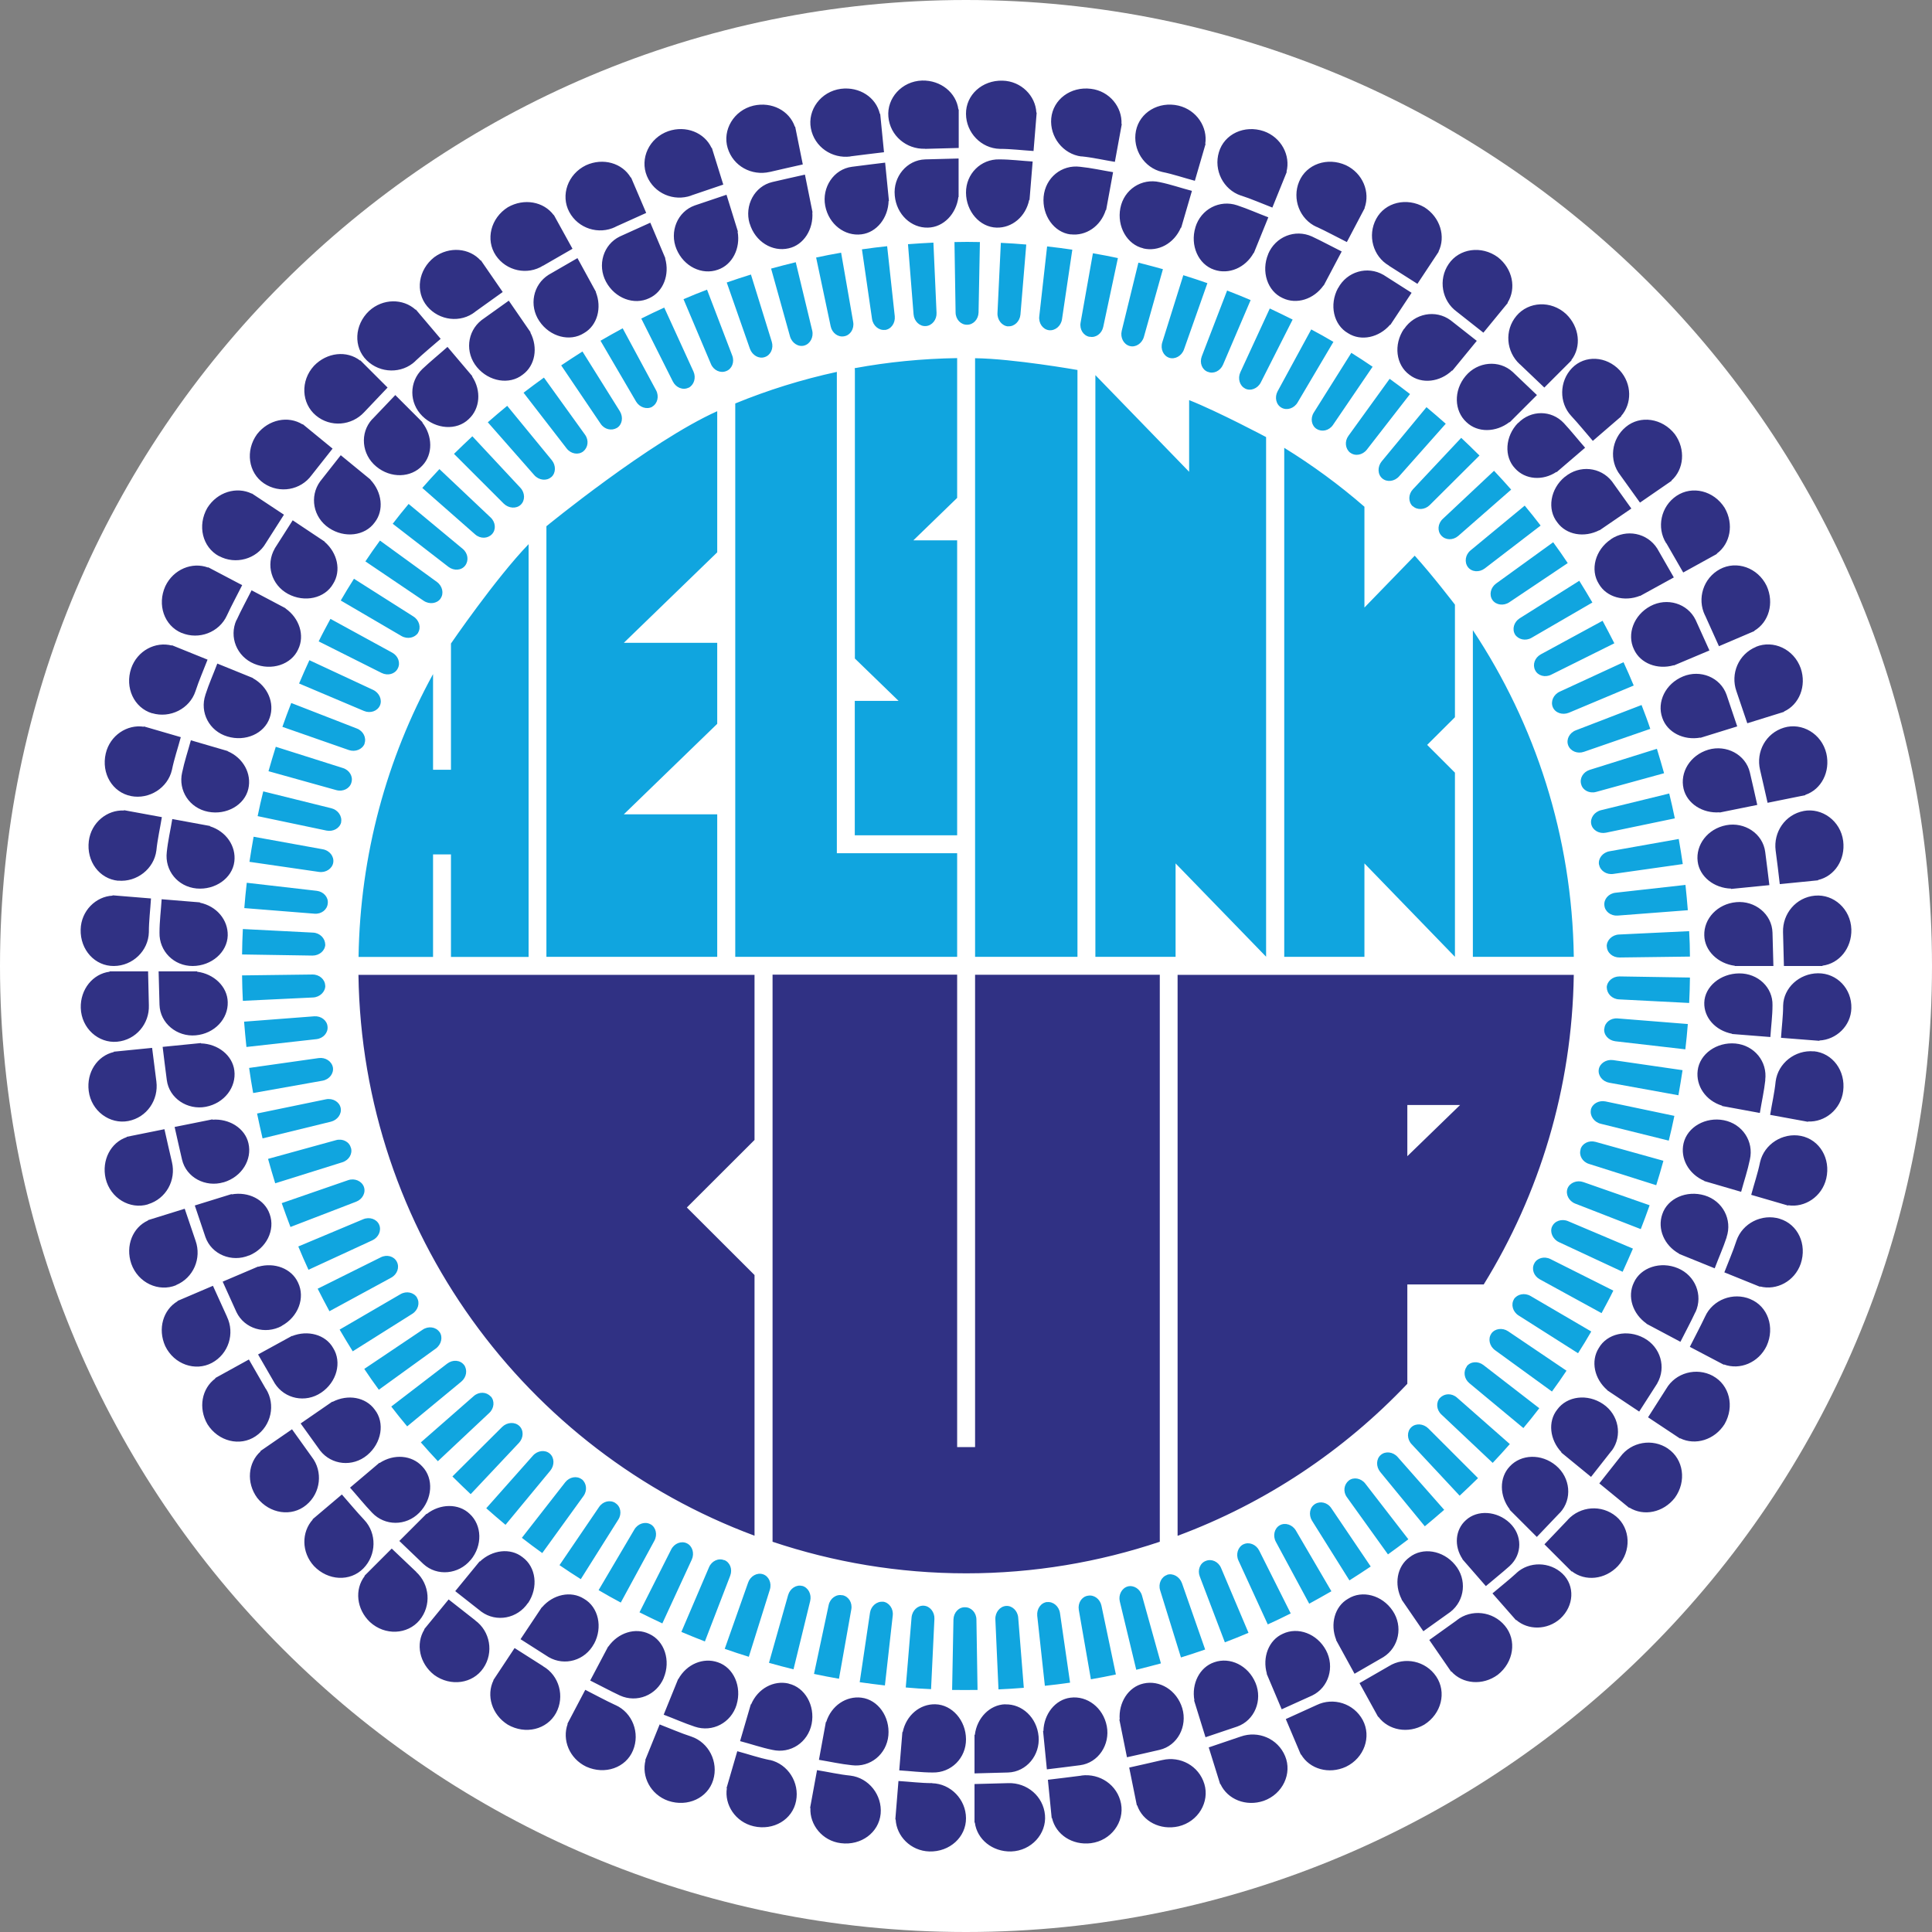<?xml version="1.0" encoding="UTF-8"?> <svg xmlns="http://www.w3.org/2000/svg" width="150" height="150" viewBox="0 0 150 150" fill="none"><rect x="0" y="0" width="150" height="150" fill="#808080" stroke="none"/><g id="Helsinki Cup -logo" clip-path="url(#clip0_185_293)"><path id="Vector" d="M150 75C150 116.422 116.422 150 75 150C33.578 150 0 116.422 0 75C0 33.578 33.578 0 75 0C116.422 0 150 33.578 150 75Z" fill="white"></path><path id="Vector_2" d="M58.581 98.994L53.328 93.75L58.581 88.506V75.687H27.83C28.117 95.663 40.822 112.639 58.581 119.231V98.994ZM90.037 75.678H75.705V112.352H74.313V75.67H59.981V119.701C64.704 121.284 69.756 122.153 75.018 122.153C80.279 122.153 85.323 121.284 90.046 119.701V75.67L90.037 75.678ZM109.265 85.793H113.361L109.265 89.767V85.793ZM109.265 107.43V99.725H115.196C119.519 92.715 122.058 84.497 122.188 75.687H91.428V119.24C98.264 116.7 104.343 112.63 109.265 107.438M32.552 117.448C33.578 116.405 33.691 114.796 32.787 113.857C31.978 112.97 30.578 112.857 29.473 113.587L29.456 113.57L27.177 115.5C27.751 116.144 28.291 116.822 28.891 117.448C29.882 118.492 31.526 118.492 32.552 117.448ZM28.508 112.978C29.63 112.048 29.899 110.456 29.091 109.439C28.386 108.465 26.995 108.23 25.821 108.839L25.803 108.821L23.342 110.517L24.855 112.622C25.742 113.752 27.377 113.918 28.508 112.978ZM19.333 97.481C20.698 96.915 21.377 95.498 20.942 94.272C20.559 93.132 19.281 92.498 17.985 92.732V92.706L15.124 93.593L15.95 96.046C16.428 97.403 17.994 98.029 19.333 97.472M12.384 78.009C12.428 79.453 13.75 80.514 15.193 80.383C16.663 80.253 17.724 79.096 17.681 77.8C17.655 76.6 16.611 75.609 15.306 75.444V75.417H12.315L12.384 78.009ZM15.976 85.932C17.428 85.653 18.359 84.401 18.194 83.114C18.046 81.922 16.907 81.044 15.602 81.009V80.983L12.628 81.279C12.723 82.14 12.845 82.992 12.95 83.853C13.132 85.279 14.559 86.201 15.976 85.932ZM21.864 102.942C23.16 102.247 23.707 100.759 23.142 99.585C22.646 98.49 21.316 97.985 20.046 98.35V98.333L17.289 99.507L18.359 101.873C18.985 103.168 20.585 103.638 21.872 102.951M17.368 91.793C18.785 91.367 19.585 90.028 19.29 88.767C19.029 87.601 17.802 86.836 16.498 86.932V86.906L13.558 87.497C13.741 88.341 13.941 89.184 14.132 90.028C14.463 91.437 15.967 92.202 17.35 91.793M24.934 108.126C26.151 107.308 26.56 105.76 25.864 104.656C25.273 103.612 23.89 103.247 22.672 103.734V103.716L20.037 105.16L21.333 107.404C22.107 108.621 23.725 108.943 24.934 108.126ZM9.088 80.879C10.558 80.748 11.61 79.479 11.558 78.044L11.497 75.417H8.506V75.444C7.21 75.609 6.227 76.809 6.271 78.261C6.323 79.844 7.645 81.009 9.088 80.879ZM24.203 113.109L22.672 110.969L20.211 112.665L20.229 112.691C19.255 113.561 19.107 115.118 19.968 116.292C20.942 117.535 22.646 117.788 23.777 116.848C24.908 115.918 25.09 114.239 24.203 113.109ZM20.637 107.83L19.324 105.551L16.707 106.995L16.724 107.021C15.663 107.795 15.376 109.317 16.107 110.578C16.95 111.917 18.637 112.326 19.846 111.509C21.064 110.691 21.412 109.047 20.646 107.83M9.958 87.036C11.41 86.758 12.323 85.392 12.141 83.966C12.037 83.097 11.915 82.227 11.81 81.357L8.836 81.653V81.679C7.549 81.975 6.705 83.262 6.888 84.705C7.088 86.271 8.532 87.306 9.958 87.036ZM17.62 102.221L16.533 99.829L13.784 101.003V101.029C12.663 101.69 12.228 103.177 12.828 104.508C13.515 105.934 15.167 106.499 16.454 105.812C17.75 105.116 18.246 103.525 17.62 102.229M13.663 99.777C15.028 99.212 15.663 97.689 15.185 96.333L14.341 93.846L11.489 94.733V94.759C10.297 95.298 9.723 96.733 10.193 98.116C10.723 99.612 12.323 100.333 13.671 99.785M11.489 93.498C12.906 93.072 13.68 91.628 13.35 90.228C13.158 89.376 12.95 88.523 12.767 87.671L9.836 88.262V88.288C8.593 88.706 7.88 90.08 8.201 91.498C8.567 93.037 10.097 93.924 11.489 93.506M28.282 118.005C27.682 117.37 27.125 116.692 26.543 116.031L24.264 117.961L24.281 117.979C23.403 118.944 23.394 120.518 24.377 121.588C25.473 122.736 27.186 122.814 28.212 121.771C29.238 120.727 29.265 119.04 28.273 117.996M51.528 130.276C52.093 128.928 51.589 127.389 50.406 126.858C49.328 126.336 47.989 126.762 47.232 127.841H47.215L45.823 130.476C46.597 130.859 47.354 131.276 48.136 131.641C49.45 132.233 50.971 131.624 51.537 130.267M40.996 124.467C41.814 123.249 41.623 121.666 40.57 120.901C39.631 120.153 38.214 120.327 37.257 121.24L37.239 121.223L35.344 123.536L37.379 125.136C38.544 125.98 40.17 125.667 40.988 124.458M36.535 121.127C37.483 119.996 37.422 118.414 36.465 117.535C35.605 116.709 34.169 116.735 33.135 117.544L33.117 117.527L31.004 119.64L32.874 121.431C33.935 122.405 35.605 122.24 36.535 121.118M61.233 130.711C60.068 130.441 58.842 131.093 58.32 132.32H58.294L57.459 135.181C58.294 135.398 59.111 135.685 59.964 135.859C61.373 136.181 62.729 135.285 63.016 133.842C63.295 132.415 62.495 131.006 61.233 130.719M66.886 131.807C65.695 131.659 64.547 132.424 64.147 133.694H64.121L63.582 136.633C64.434 136.772 65.278 136.964 66.138 137.051C67.565 137.233 68.834 136.207 68.974 134.737C69.104 133.294 68.174 131.963 66.878 131.807M46.119 127.632C46.815 126.345 46.467 124.771 45.336 124.127C44.327 123.484 42.936 123.788 42.084 124.788H42.066L40.414 127.267L42.597 128.658C43.849 129.38 45.423 128.919 46.119 127.623M72.626 132.32C71.426 132.285 70.356 133.172 70.087 134.476H70.061L69.817 137.451C70.678 137.503 71.539 137.616 72.409 137.616C73.852 137.651 75.009 136.494 75 135.033C74.992 133.572 73.922 132.354 72.626 132.32ZM57.19 132.346C57.607 130.946 56.964 129.467 55.728 129.058C54.598 128.667 53.311 129.198 52.667 130.363H52.65L51.528 133.128C52.337 133.433 53.128 133.789 53.946 134.059C55.311 134.52 56.763 133.763 57.19 132.354M47.78 132.381C46.988 132.015 46.214 131.589 45.44 131.198L44.049 133.842H44.075C43.623 135.076 44.206 136.538 45.519 137.164C46.962 137.816 48.589 137.251 49.145 135.903C49.71 134.546 49.102 132.972 47.788 132.381M59.773 136.651C58.911 136.477 58.085 136.19 57.242 135.964L56.407 138.833H56.433C56.233 140.121 57.094 141.46 58.511 141.79C60.051 142.147 61.529 141.277 61.807 139.825C62.086 138.399 61.181 136.964 59.773 136.642M66.025 137.859C65.156 137.772 64.295 137.572 63.434 137.433L62.895 140.373H62.921C62.851 141.669 63.843 142.93 65.286 143.104C66.852 143.304 68.234 142.286 68.374 140.816C68.504 139.373 67.46 138.033 66.025 137.859ZM53.667 134.824C52.833 134.555 52.032 134.198 51.215 133.885L50.093 136.659H50.119C49.789 137.929 50.511 139.338 51.885 139.816C53.389 140.321 54.946 139.599 55.372 138.199C55.798 136.798 55.033 135.285 53.667 134.824ZM32.317 122.04L30.413 120.231L28.299 122.345L28.317 122.362C27.517 123.397 27.673 124.936 28.725 125.936C29.891 127.006 31.639 126.91 32.569 125.797C33.509 124.667 33.369 123.014 32.308 122.04M72.374 138.442C71.496 138.442 70.626 138.329 69.756 138.277L69.513 141.26H69.539C69.6 142.556 70.704 143.704 72.156 143.747C73.739 143.791 75.009 142.625 75 141.164C74.992 139.703 73.809 138.486 72.374 138.451M42.17 129.363L39.953 127.954L38.3 130.45H38.318C37.735 131.633 38.187 133.128 39.422 133.902C40.796 134.694 42.466 134.285 43.171 132.998C43.866 131.711 43.414 130.085 42.17 129.371M36.892 125.797L34.831 124.18L32.935 126.493L32.952 126.51C32.256 127.623 32.561 129.145 33.709 130.041C34.987 130.972 36.709 130.719 37.526 129.511C38.353 128.302 38.057 126.649 36.892 125.806M85.932 134.024C85.654 132.572 84.401 131.641 83.114 131.807C81.923 131.954 81.044 133.085 81.01 134.398H80.984L81.279 137.372C82.14 137.277 82.993 137.155 83.853 137.051C85.28 136.868 86.202 135.442 85.932 134.024ZM78.044 132.32C76.844 132.354 75.844 133.381 75.687 134.694H75.661V137.686L78.262 137.616C79.705 137.572 80.766 136.259 80.636 134.816C80.505 133.346 79.349 132.285 78.044 132.328M91.794 132.633C91.368 131.215 90.028 130.415 88.767 130.711C87.593 130.98 86.837 132.198 86.932 133.502H86.906L87.497 136.433C88.341 136.251 89.185 136.051 90.028 135.859C91.437 135.529 92.202 134.024 91.794 132.633ZM117.214 121.579C118.205 120.675 118.205 119.179 117.214 118.24C116.223 117.301 114.701 117.205 113.814 118.022C112.979 118.762 112.874 120.04 113.553 121.049H113.535L115.362 123.145C115.97 122.623 116.605 122.127 117.205 121.588M99.507 132.711L101.873 131.641C103.169 131.015 103.638 129.415 102.951 128.128C102.256 126.832 100.769 126.284 99.594 126.849C98.499 127.336 97.994 128.676 98.36 129.945H98.342L99.507 132.702V132.711ZM105.16 129.954L107.404 128.658C108.622 127.893 108.943 126.267 108.126 125.058C107.308 123.84 105.76 123.432 104.665 124.127C103.621 124.719 103.256 126.102 103.743 127.319H103.725L105.169 129.954H105.16ZM93.603 134.876L96.055 134.05C97.412 133.572 98.038 132.007 97.481 130.667C96.916 129.302 95.498 128.624 94.272 129.058C93.133 129.441 92.498 130.728 92.733 132.015H92.707L93.594 134.876H93.603ZM110.509 126.649L112.613 125.145C113.744 124.258 113.909 122.614 112.97 121.492C112.039 120.362 110.448 120.101 109.43 120.91C108.456 121.614 108.222 123.014 108.83 124.18H108.813L110.509 126.649ZM107.83 129.363L105.552 130.676L106.995 133.294H107.021C107.795 134.337 109.317 134.633 110.578 133.902C111.918 133.059 112.326 131.38 111.509 130.163C110.691 128.945 109.048 128.597 107.83 129.363ZM78.296 138.442L75.661 138.512V141.503H75.687C75.853 142.808 77.053 143.782 78.505 143.747C80.088 143.695 81.262 142.364 81.132 140.921C81.001 139.451 79.731 138.399 78.288 138.442M113.109 125.797L110.97 127.328L112.666 129.789L112.683 129.772C113.553 130.746 115.109 130.893 116.283 130.032C117.527 129.058 117.779 127.345 116.84 126.223C115.909 125.093 114.231 124.901 113.1 125.797M83.967 137.859C83.097 137.964 82.227 138.086 81.358 138.181L81.653 141.155H81.679C81.975 142.443 83.262 143.286 84.706 143.104C86.28 142.895 87.306 141.46 87.037 140.034C86.758 138.581 85.393 137.668 83.967 137.851M96.333 134.824L93.846 135.668L94.733 138.52H94.759C95.307 139.703 96.742 140.286 98.116 139.816C99.603 139.286 100.334 137.685 99.777 136.346C99.212 134.981 97.69 134.346 96.333 134.824ZM102.221 132.381L99.829 133.468L100.995 136.224H101.021C101.682 137.346 103.169 137.781 104.499 137.172C105.926 136.485 106.491 134.833 105.804 133.546C105.108 132.25 103.517 131.754 102.221 132.381ZM117.744 122.127C117.144 122.675 116.501 123.179 115.875 123.71L117.701 125.788L117.718 125.771C118.631 126.571 120.119 126.58 121.136 125.675C122.214 124.684 122.293 123.119 121.31 122.179C120.319 121.24 118.727 121.214 117.736 122.127M90.228 136.651C89.376 136.842 88.524 137.051 87.671 137.233L88.263 140.164H88.289C88.715 141.408 90.08 142.121 91.498 141.799C93.037 141.434 93.924 139.903 93.507 138.512C93.081 137.094 91.637 136.32 90.237 136.651M137.051 83.853C137.234 82.418 136.207 81.157 134.738 81.018C133.294 80.888 131.963 81.818 131.807 83.114C131.659 84.305 132.424 85.453 133.703 85.845V85.871L136.634 86.41C136.773 85.558 136.964 84.714 137.06 83.853M137.616 78.044C137.651 76.67 136.494 75.565 135.033 75.574C133.572 75.583 132.355 76.6 132.32 77.844C132.285 78.992 133.172 80.009 134.477 80.261V80.279L137.451 80.514C137.503 79.688 137.616 78.87 137.616 78.044ZM135.86 90.028C136.181 88.619 135.286 87.262 133.842 86.975C132.416 86.697 131.007 87.497 130.711 88.767C130.442 89.932 131.094 91.15 132.32 91.68V91.698L135.181 92.532C135.407 91.698 135.686 90.88 135.86 90.028ZM121.119 117.448C122.093 116.387 121.928 114.726 120.806 113.787C119.675 112.839 118.092 112.9 117.214 113.857C116.388 114.726 116.414 116.153 117.223 117.196L117.205 117.214L119.319 119.327L121.11 117.448H121.119ZM131.642 101.864C132.233 100.551 131.624 99.029 130.268 98.463C128.92 97.898 127.38 98.403 126.85 99.585C126.328 100.664 126.754 102.003 127.833 102.76V102.777L130.468 104.177C130.859 103.403 131.268 102.647 131.633 101.864M134.051 96.055C134.512 94.689 133.755 93.237 132.346 92.811C130.946 92.393 129.468 93.037 129.059 94.272C128.667 95.402 129.198 96.689 130.363 97.333V97.35L133.129 98.472C133.433 97.663 133.79 96.872 134.059 96.055M125.145 112.622C125.989 111.456 125.676 109.83 124.467 109.013C123.249 108.186 121.667 108.386 120.901 109.439C120.153 110.378 120.327 111.796 121.232 112.752L121.214 112.77L123.528 114.665L125.128 112.63L125.145 112.622ZM128.667 107.404C129.389 106.151 128.92 104.577 127.633 103.882C126.345 103.186 124.771 103.534 124.128 104.664C123.484 105.682 123.789 107.065 124.789 107.926V107.943L127.267 109.595L128.667 107.412V107.404ZM135.903 100.864C134.555 100.299 132.972 100.907 132.381 102.221C132.007 103.012 131.59 103.786 131.198 104.569L133.842 105.96V105.934C135.077 106.395 136.538 105.804 137.164 104.49C137.816 103.047 137.251 101.42 135.894 100.864M132.998 106.83C131.711 106.134 130.085 106.578 129.363 107.83L127.954 110.039L130.442 111.691V111.665C131.624 112.248 133.12 111.796 133.894 110.569C134.686 109.195 134.277 107.525 132.99 106.83M139.834 88.193C138.408 87.915 136.973 88.828 136.651 90.228C136.477 91.089 136.19 91.915 135.964 92.767L138.834 93.602V93.576C140.121 93.776 141.46 92.915 141.791 91.498C142.147 89.958 141.278 88.48 139.825 88.193M140.825 81.627C139.382 81.496 138.042 82.54 137.86 83.966C137.773 84.836 137.573 85.688 137.434 86.558L140.373 87.097V87.071C141.669 87.141 142.93 86.149 143.104 84.705C143.304 83.14 142.286 81.757 140.817 81.618M141.156 75.565C139.695 75.574 138.477 76.696 138.442 78.07C138.442 78.905 138.329 79.731 138.277 80.575L141.26 80.809V80.783C142.556 80.722 143.704 79.661 143.739 78.279C143.782 76.774 142.626 75.556 141.156 75.565ZM121.719 118.005L119.91 119.901L122.023 122.014L122.041 121.997C123.075 122.797 124.615 122.649 125.615 121.588C126.685 120.423 126.589 118.666 125.476 117.735C124.345 116.796 122.693 116.935 121.719 117.996M129.511 112.474C128.293 111.648 126.65 111.943 125.798 113.109L124.171 115.17L126.485 117.066L126.502 117.048C127.615 117.744 129.137 117.44 130.033 116.292C130.963 115.013 130.711 113.291 129.502 112.474M138.19 94.628C136.799 94.202 135.277 94.968 134.816 96.333C134.546 97.168 134.19 97.968 133.877 98.785L136.651 99.907V99.881C137.921 100.212 139.33 99.49 139.808 98.116C140.312 96.611 139.59 95.055 138.182 94.628M137.616 72.408C137.573 70.965 136.251 69.912 134.807 70.043C133.338 70.173 132.277 71.33 132.32 72.626C132.346 73.826 133.39 74.817 134.694 74.983V75H137.686L137.616 72.408ZM128.137 47.058C126.841 47.753 126.293 49.24 126.859 50.414C127.354 51.51 128.685 52.015 129.955 51.649V51.667L132.72 50.502L131.65 48.136C131.024 46.84 129.424 46.37 128.137 47.058ZM132.633 58.207C131.216 58.633 130.415 59.972 130.711 61.233C130.981 62.398 132.198 63.164 133.503 63.068V63.086L136.434 62.494C136.251 61.651 136.051 60.807 135.86 59.972C135.529 58.572 134.025 57.798 132.633 58.207ZM134.025 64.068C132.572 64.347 131.642 65.599 131.807 66.886C131.955 68.077 133.094 68.956 134.399 68.991V69.017L137.373 68.721C137.277 67.86 137.155 67.008 137.051 66.147C136.868 64.712 135.442 63.799 134.025 64.068ZM130.668 52.519C129.302 53.084 128.624 54.502 129.059 55.728C129.441 56.867 130.72 57.502 132.016 57.267V57.285L134.877 56.398L134.051 53.945C133.572 52.58 132.007 51.962 130.668 52.519ZM117.857 32.839C116.857 33.865 116.753 35.447 117.631 36.369C118.414 37.239 119.771 37.352 120.84 36.639L120.858 36.656L123.067 34.761C122.51 34.126 121.988 33.465 121.414 32.847C120.449 31.821 118.858 31.821 117.866 32.847M121.493 37.022C120.362 37.952 120.101 39.544 120.91 40.561C121.614 41.535 123.006 41.77 124.18 41.161V41.179L126.658 39.483L125.154 37.378C124.267 36.248 122.632 36.082 121.501 37.022M125.067 41.874C123.849 42.692 123.441 44.24 124.136 45.336C124.728 46.37 126.111 46.745 127.328 46.258V46.275L129.955 44.831L128.667 42.587C127.893 41.37 126.276 41.048 125.067 41.866M140.043 62.964C138.59 63.242 137.677 64.607 137.86 66.034C137.973 66.903 138.086 67.773 138.182 68.643L141.156 68.347V68.321C142.443 68.025 143.287 66.738 143.104 65.294C142.904 63.729 141.46 62.694 140.034 62.964M132.381 47.779L133.459 50.171L136.207 48.997V48.971C137.329 48.31 137.764 46.823 137.164 45.492C136.477 44.066 134.825 43.501 133.538 44.188C132.242 44.883 131.746 46.475 132.372 47.771M140.912 69.538C139.443 69.669 138.39 70.939 138.434 72.374L138.503 75H141.495V74.974C142.799 74.809 143.774 73.617 143.739 72.156C143.687 70.573 142.365 69.408 140.921 69.538M136.338 50.223C134.973 50.788 134.338 52.31 134.816 53.667L135.66 56.154L138.512 55.267V55.241C139.695 54.702 140.277 53.258 139.808 51.884C139.277 50.388 137.677 49.667 136.338 50.215M138.512 56.493C137.094 56.92 136.32 58.363 136.651 59.772C136.842 60.624 137.051 61.477 137.234 62.329L140.164 61.737V61.712C141.408 61.294 142.121 59.92 141.799 58.502C141.434 56.963 139.904 56.076 138.512 56.493ZM129.372 42.17L130.685 44.449L133.303 43.005L133.285 42.987C134.346 42.214 134.633 40.692 133.903 39.431C133.059 38.091 131.381 37.683 130.163 38.5C128.946 39.318 128.598 40.961 129.363 42.179M125.798 36.891L127.328 39.022L129.789 37.326L129.772 37.309C130.746 36.439 130.885 34.882 130.033 33.708C129.059 32.465 127.346 32.212 126.224 33.152C125.093 34.091 124.902 35.761 125.798 36.891ZM121.988 32.291C122.571 32.917 123.11 33.587 123.667 34.23L125.876 32.325L125.858 32.308C126.711 31.36 126.719 29.812 125.763 28.76C124.71 27.629 123.041 27.551 122.049 28.577C121.058 29.603 121.032 31.264 121.988 32.291ZM92.811 17.654C92.385 19.054 93.037 20.533 94.272 20.942C95.403 21.333 96.69 20.794 97.333 19.637H97.351L98.473 16.872C97.664 16.567 96.872 16.21 96.055 15.941C94.69 15.48 93.237 16.237 92.811 17.645M83.114 18.193C84.306 18.341 85.454 17.576 85.854 16.306H85.88L86.419 13.367C85.567 13.228 84.723 13.036 83.862 12.949C82.427 12.767 81.166 13.793 81.027 15.271C80.897 16.715 81.827 18.046 83.123 18.202M88.767 19.289C89.933 19.559 91.15 18.907 91.68 17.68H91.707L92.541 14.819C91.707 14.602 90.889 14.315 90.037 14.141C88.628 13.819 87.263 14.715 86.984 16.158C86.706 17.585 87.506 18.994 88.767 19.28M77.374 17.672C78.575 17.706 79.636 16.819 79.905 15.524H79.931L80.175 12.54C79.314 12.488 78.453 12.375 77.592 12.375C76.148 12.341 74.992 13.497 75 14.958C75.009 16.419 76.07 17.637 77.374 17.672ZM109.004 25.533C108.178 26.751 108.378 28.334 109.43 29.099C110.378 29.838 111.787 29.673 112.744 28.76L112.761 28.777L114.657 26.464L112.622 24.864C111.457 24.011 109.83 24.325 109.013 25.542M113.787 29.195C112.84 30.325 112.9 31.908 113.857 32.778C114.727 33.612 116.153 33.578 117.197 32.769L117.214 32.786L119.327 30.673L117.449 28.882C116.388 27.907 114.718 28.073 113.787 29.195ZM103.882 22.368C103.186 23.655 103.534 25.229 104.665 25.872C105.673 26.516 107.065 26.212 107.926 25.212L107.943 25.229L109.596 22.733L107.413 21.342C106.16 20.62 104.578 21.081 103.891 22.368M98.464 19.724C97.899 21.072 98.403 22.611 99.586 23.142C100.664 23.664 102.003 23.237 102.76 22.159H102.777L104.169 19.524C103.395 19.141 102.638 18.724 101.856 18.359C100.542 17.767 99.02 18.376 98.455 19.733M96.333 15.176C97.168 15.445 97.968 15.802 98.786 16.115L99.908 13.341H99.882C100.212 12.071 99.481 10.662 98.116 10.184C96.62 9.679 95.055 10.401 94.637 11.81C94.211 13.21 94.977 14.723 96.342 15.184M102.221 17.611C103.012 17.976 103.786 18.402 104.569 18.793L105.96 16.15H105.943C106.395 14.915 105.813 13.454 104.499 12.828C103.056 12.175 101.429 12.741 100.864 14.097C100.299 15.445 100.908 17.028 102.221 17.619M90.228 13.349C91.089 13.523 91.915 13.81 92.768 14.036L93.603 11.166H93.576C93.776 9.879 92.915 8.54 91.498 8.201C89.959 7.844 88.48 8.723 88.193 10.166C87.915 11.593 88.819 13.027 90.228 13.349ZM107.83 20.628L110.048 22.037L111.7 19.541H111.683C112.266 18.359 111.813 16.863 110.587 16.089C109.213 15.297 107.535 15.706 106.848 16.993C106.152 18.28 106.595 19.907 107.848 20.628M118.005 28.282L119.901 30.09L122.014 27.977L121.997 27.96C122.797 26.925 122.641 25.386 121.588 24.377C120.423 23.307 118.675 23.403 117.736 24.524C116.788 25.655 116.936 27.308 117.997 28.282M83.967 12.14C84.836 12.227 85.697 12.428 86.558 12.567L87.097 9.627H87.071C87.141 8.331 86.15 7.07 84.706 6.896C83.132 6.696 81.758 7.714 81.618 9.184C81.488 10.627 82.532 11.967 83.958 12.149M77.627 11.558C78.505 11.558 79.375 11.671 80.244 11.723L80.488 8.74H80.462C80.401 7.444 79.288 6.296 77.835 6.262C76.253 6.218 74.983 7.375 75 8.844C75.009 10.306 76.183 11.523 77.627 11.558ZM113.109 24.203L115.17 25.829L117.066 23.516L117.049 23.498C117.744 22.385 117.44 20.863 116.292 19.968C115.014 19.037 113.292 19.289 112.474 20.498C111.648 21.707 111.944 23.359 113.109 24.203ZM69.469 15.184C69.6 16.654 70.756 17.715 72.052 17.672C73.252 17.645 74.244 16.611 74.409 15.297H74.426V12.306L71.835 12.375C70.391 12.419 69.33 13.741 69.469 15.176M44.84 20.037L42.597 21.333C41.379 22.098 41.057 23.724 41.875 24.933C42.692 26.151 44.24 26.56 45.336 25.864C46.38 25.272 46.745 23.89 46.258 22.672H46.275L44.832 20.037H44.84ZM39.492 23.351L37.387 24.855C36.257 25.742 36.092 27.377 37.031 28.508C37.961 29.63 39.553 29.899 40.579 29.09C41.553 28.386 41.788 26.986 41.179 25.82L41.196 25.803L39.501 23.342L39.492 23.351ZM32.795 28.647C31.752 29.647 31.752 31.282 32.795 32.308C33.839 33.334 35.448 33.447 36.387 32.543C37.274 31.734 37.387 30.334 36.657 29.229L36.674 29.212L34.743 26.933C34.1 27.508 33.422 28.055 32.795 28.647ZM64.069 15.976C64.347 17.428 65.599 18.359 66.886 18.193C68.078 18.046 68.956 16.906 68.991 15.602H69.017L68.721 12.627C67.86 12.723 67.008 12.845 66.147 12.949C64.721 13.132 63.799 14.558 64.069 15.976ZM50.493 17.289L48.128 18.359C46.832 18.985 46.362 20.585 47.049 21.872C47.745 23.168 49.232 23.716 50.406 23.151C51.502 22.655 52.006 21.324 51.641 20.054H51.658L50.493 17.298V17.289ZM56.398 15.123L53.946 15.95C52.589 16.428 51.963 17.993 52.52 19.333C53.085 20.698 54.502 21.376 55.728 20.942C56.868 20.559 57.503 19.272 57.268 17.985H57.294L56.407 15.123H56.398ZM58.207 17.358C58.633 18.776 59.972 19.576 61.233 19.28C62.408 19.02 63.164 17.793 63.069 16.489H63.086L62.495 13.558C61.651 13.741 60.807 13.941 59.964 14.132C58.564 14.463 57.79 15.967 58.198 17.35M53.667 15.176L56.155 14.332L55.268 11.479H55.242C54.694 10.297 53.259 9.714 51.885 10.184C50.389 10.714 49.667 12.314 50.224 13.662C50.789 15.028 52.311 15.663 53.667 15.184M47.78 17.611L50.171 16.532L48.997 13.784H48.971C48.31 12.662 46.823 12.227 45.501 12.828C44.075 13.515 43.51 15.167 44.197 16.454C44.892 17.75 46.484 18.245 47.78 17.619M59.773 13.349C60.625 13.158 61.477 12.949 62.329 12.767L61.738 9.836H61.712C61.286 8.592 59.92 7.879 58.503 8.201C56.964 8.566 56.076 10.105 56.494 11.488C56.92 12.906 58.364 13.671 59.764 13.349M71.809 11.558L74.435 11.488V8.497H74.409C74.244 7.201 73.044 6.218 71.591 6.253C70.008 6.305 68.843 7.627 68.974 9.071C69.104 10.54 70.374 11.593 71.809 11.549M66.025 12.14C66.895 12.036 67.765 11.914 68.634 11.819L68.339 8.844H68.313C68.017 7.557 66.73 6.714 65.286 6.896C63.721 7.105 62.686 8.54 62.956 9.966C63.234 11.419 64.599 12.332 66.025 12.149M42.17 20.628L44.449 19.315L43.005 16.698H42.988C42.214 15.654 40.692 15.367 39.431 16.089C38.092 16.932 37.683 18.611 38.492 19.828C39.309 21.046 40.953 21.394 42.17 20.62M36.892 24.203L39.031 22.672L37.335 20.211L37.318 20.228C36.448 19.254 34.891 19.107 33.717 19.968C32.474 20.942 32.221 22.646 33.161 23.777C34.1 24.898 35.77 25.099 36.9 24.203M32.239 28.038C32.874 27.438 33.552 26.881 34.213 26.307L32.282 24.029L32.265 24.046C31.3 23.168 29.726 23.159 28.656 24.142C27.508 25.229 27.43 26.951 28.473 27.977C29.517 29.003 31.204 29.029 32.248 28.038M18.359 48.136C17.768 49.449 18.376 50.971 19.733 51.536C21.081 52.102 22.62 51.597 23.151 50.414C23.673 49.336 23.247 47.997 22.168 47.24V47.223L19.533 45.831C19.142 46.605 18.724 47.362 18.368 48.145M15.95 53.945C15.489 55.311 16.246 56.763 17.655 57.181C19.055 57.607 20.533 56.954 20.942 55.719C21.333 54.589 20.803 53.302 19.637 52.658V52.641L16.872 51.519C16.567 52.328 16.211 53.119 15.95 53.937M24.855 37.378C24.012 38.544 24.316 40.17 25.534 40.987C26.743 41.805 28.334 41.614 29.091 40.561C29.83 39.622 29.665 38.204 28.76 37.248V37.23L26.456 35.343L24.855 37.378ZM21.333 42.587C20.611 43.84 21.072 45.414 22.359 46.11C23.647 46.805 25.221 46.458 25.864 45.327C26.508 44.309 26.203 42.927 25.203 42.066V42.048L22.725 40.396L21.333 42.579V42.587ZM28.891 32.552C27.917 33.621 28.082 35.282 29.204 36.213C30.334 37.161 31.917 37.1 32.795 36.143C33.622 35.274 33.596 33.847 32.787 32.804L32.804 32.786L30.691 30.673L28.899 32.552H28.891ZM12.384 72.408C12.35 73.852 13.506 75.009 14.967 75C16.428 74.991 17.646 73.93 17.681 72.626C17.707 71.426 16.828 70.356 15.524 70.086V70.06L12.55 69.817C12.497 70.678 12.384 71.539 12.384 72.4M14.141 59.972C13.819 61.381 14.715 62.746 16.159 63.025C17.585 63.303 18.994 62.503 19.281 61.242C19.55 60.077 18.898 58.85 17.681 58.328V58.311L14.819 57.476C14.593 58.311 14.315 59.129 14.141 59.981M12.95 66.147C12.776 67.582 13.793 68.843 15.263 68.982C16.707 69.112 18.037 68.182 18.194 66.895C18.342 65.703 17.568 64.555 16.307 64.155V64.129L13.376 63.59C13.237 64.442 13.037 65.286 12.95 66.147ZM14.098 49.136C15.446 49.701 17.028 49.093 17.62 47.779C17.985 46.988 18.411 46.214 18.802 45.431L16.159 44.04V44.066C14.924 43.605 13.463 44.196 12.837 45.51C12.184 46.953 12.75 48.58 14.106 49.145M10.167 61.807C11.593 62.085 13.028 61.172 13.35 59.772C13.524 58.911 13.811 58.085 14.037 57.233L11.167 56.398V56.424C9.88 56.224 8.54 57.085 8.21 58.502C7.853 60.05 8.723 61.52 10.175 61.807M11.81 55.372C13.202 55.789 14.724 55.032 15.176 53.667C15.446 52.832 15.802 52.032 16.115 51.215L13.341 50.093V50.119C12.071 49.788 10.662 50.51 10.184 51.893C9.68 53.389 10.402 54.954 11.81 55.38M9.175 68.373C10.619 68.504 11.958 67.46 12.141 66.034C12.228 65.164 12.428 64.303 12.567 63.442L9.628 62.903V62.929C8.332 62.859 7.079 63.851 6.897 65.294C6.697 66.869 7.714 68.243 9.184 68.382M8.845 75C10.306 74.991 11.523 73.817 11.558 72.374C11.558 71.495 11.671 70.626 11.723 69.756L8.74 69.512V69.538C7.445 69.599 6.297 70.713 6.262 72.165C6.218 73.748 7.375 75.017 8.845 75ZM20.49 37.526C21.707 38.352 23.351 38.056 24.194 36.891L25.821 34.83L23.507 32.934L23.49 32.952C22.377 32.256 20.855 32.56 19.959 33.708C19.029 34.987 19.281 36.709 20.49 37.526ZM17.002 43.17C18.289 43.866 19.916 43.414 20.637 42.17L22.046 39.961L19.55 38.309V38.326C18.368 37.752 16.872 38.196 16.098 39.431C15.306 40.805 15.715 42.483 17.002 43.179M28.282 31.995L30.091 30.09L27.977 27.977L27.96 27.994C26.925 27.194 25.386 27.351 24.377 28.403C23.307 29.569 23.403 31.317 24.525 32.256C25.655 33.204 27.308 33.056 28.282 31.995Z" fill="#303184"></path><path id="Vector_3" d="M114.353 74.287H122.189C122.058 64.92 119.188 56.215 114.353 48.927V74.287ZM75.705 74.287H83.654V28.725C83.654 28.725 78.662 27.846 75.705 27.812V74.295V74.287ZM92.333 36.639L85.045 29.125V74.287H91.272V67.034L98.299 74.278V33.934C98.299 33.934 94.638 31.986 92.324 31.064V36.621L92.333 36.639ZM66.365 51.119L69.765 54.415H66.365V64.851H74.313V41.953H70.913L74.313 38.657V27.803C71.6 27.846 68.939 28.107 66.356 28.586L66.373 28.716V51.11L66.365 51.119ZM112.961 46.944C112.961 46.944 111.205 44.648 109.839 43.144L105.934 47.17V39.343C103.995 37.656 101.908 36.126 99.708 34.769V74.287H105.934V67.034L112.961 74.287V59.989L110.805 57.833L112.961 55.685V46.944ZM41.04 74.287V42.248C38.466 44.918 35.013 49.962 35.013 49.962V59.763H33.622V52.336C30.039 58.867 27.96 66.347 27.838 74.295H33.622V66.338H35.013V74.295H41.04V74.287ZM74.313 74.287V66.242H65.669H64.973V28.873C62.251 29.464 59.607 30.29 57.085 31.325C57.085 31.612 57.085 31.612 57.085 31.612V74.287H74.313ZM55.685 31.925C50.459 34.273 42.423 40.857 42.423 40.857V74.287H55.685V63.225H48.432L55.685 56.198V49.91H48.432L55.685 42.883V31.934V31.925ZM38.196 41.474C38.527 41.126 38.483 40.544 38.092 40.178L34.117 36.421C33.665 36.9 33.222 37.387 32.787 37.883L36.892 41.492C37.3 41.848 37.866 41.822 38.196 41.474ZM36.118 43.909C36.405 43.527 36.344 42.961 35.926 42.614L31.726 39.126C31.3 39.63 30.891 40.144 30.491 40.665L34.822 44.014C35.248 44.335 35.831 44.292 36.118 43.909ZM34.204 46.466C34.483 46.075 34.352 45.492 33.917 45.179L29.5 41.97C29.108 42.5 28.734 43.04 28.369 43.587L32.9 46.649C33.343 46.944 33.926 46.866 34.204 46.475M32.456 49.127C32.709 48.718 32.552 48.153 32.1 47.866L27.482 44.935C27.125 45.492 26.786 46.057 26.456 46.623L31.169 49.38C31.63 49.649 32.204 49.527 32.465 49.127M30.882 51.901C31.108 51.475 30.926 50.936 30.456 50.675L25.656 48.049C25.343 48.632 25.029 49.206 24.742 49.797L29.63 52.249C30.108 52.484 30.665 52.336 30.882 51.901ZM29.5 54.771C29.691 54.328 29.447 53.789 28.969 53.563L24.021 51.258C23.742 51.858 23.481 52.458 23.221 53.067L28.256 55.197C28.752 55.406 29.299 55.215 29.5 54.771ZM28.299 57.728C28.465 57.276 28.204 56.754 27.708 56.563L22.612 54.58C22.368 55.197 22.142 55.815 21.925 56.432L27.082 58.233C27.586 58.407 28.134 58.181 28.308 57.737M27.282 60.755C27.43 60.294 27.134 59.789 26.63 59.633L21.412 57.98C21.212 58.607 21.029 59.242 20.846 59.876L26.116 61.346C26.638 61.485 27.151 61.224 27.282 60.763M26.482 63.842C26.578 63.372 26.247 62.885 25.734 62.755L20.438 61.442C20.281 62.077 20.133 62.72 20.003 63.364L25.351 64.486C25.873 64.59 26.386 64.303 26.491 63.833M25.873 66.973C25.951 66.495 25.595 66.034 25.064 65.938L19.69 64.964C19.577 65.607 19.464 66.26 19.368 66.912L24.768 67.695C25.299 67.773 25.795 67.442 25.873 66.973ZM25.447 70.138C25.508 69.66 25.116 69.225 24.595 69.164L19.159 68.538C19.081 69.191 19.02 69.851 18.968 70.504L24.421 70.939C24.951 70.982 25.412 70.625 25.447 70.138ZM25.247 73.33C25.247 72.852 24.838 72.434 24.308 72.408L18.855 72.13C18.82 72.782 18.803 73.443 18.794 74.104L24.264 74.191C24.795 74.191 25.238 73.817 25.256 73.33M25.247 76.522C25.238 76.043 24.795 75.652 24.255 75.661L18.794 75.73C18.803 76.391 18.82 77.043 18.855 77.704L24.308 77.444C24.838 77.418 25.264 77 25.256 76.522M25.43 79.705C25.395 79.226 24.934 78.87 24.403 78.905L18.951 79.322C19.003 79.974 19.064 80.635 19.133 81.287L24.569 80.679C25.099 80.618 25.482 80.183 25.43 79.705ZM25.847 82.879C25.76 82.401 25.273 82.079 24.751 82.148L19.342 82.914C19.429 83.566 19.542 84.218 19.655 84.862L25.038 83.905C25.569 83.81 25.925 83.349 25.847 82.87M26.447 86.01C26.343 85.54 25.838 85.245 25.308 85.349L19.959 86.453C20.09 87.097 20.238 87.74 20.385 88.384L25.69 87.088C26.212 86.958 26.551 86.471 26.447 86.01ZM27.238 89.106C27.117 88.645 26.595 88.375 26.082 88.523L20.812 89.975C20.985 90.61 21.177 91.245 21.368 91.871L26.586 90.236C27.099 90.071 27.386 89.575 27.247 89.115M28.247 92.132C28.073 91.689 27.534 91.454 27.03 91.628L21.873 93.411C22.09 94.028 22.316 94.646 22.551 95.263L27.656 93.298C28.152 93.106 28.421 92.585 28.247 92.132ZM29.439 95.089C29.247 94.646 28.691 94.454 28.195 94.663L23.16 96.776C23.412 97.385 23.673 97.985 23.951 98.585L28.908 96.298C29.395 96.072 29.63 95.533 29.439 95.089ZM30.813 97.968C30.595 97.533 30.039 97.376 29.56 97.62L24.664 100.055C24.96 100.638 25.264 101.229 25.577 101.803L30.378 99.194C30.848 98.933 31.03 98.394 30.813 97.968ZM32.378 100.742C32.117 100.333 31.552 100.211 31.091 100.481L26.369 103.229C26.699 103.794 27.038 104.36 27.386 104.916L32.013 102.003C32.465 101.716 32.622 101.151 32.369 100.751M34.117 103.412C33.839 103.02 33.257 102.934 32.813 103.238L28.282 106.282C28.647 106.83 29.021 107.369 29.413 107.899L33.839 104.699C34.265 104.386 34.404 103.812 34.126 103.412M36.022 105.969C35.726 105.586 35.144 105.543 34.718 105.873L30.378 109.204C30.778 109.726 31.187 110.239 31.613 110.743L35.822 107.264C36.231 106.917 36.309 106.351 36.022 105.96M38.083 108.412C37.761 108.056 37.187 108.038 36.787 108.386L32.674 111.987C33.109 112.482 33.544 112.969 33.996 113.448L37.987 109.7C38.379 109.334 38.422 108.752 38.092 108.404M40.318 110.708C39.962 110.378 39.379 110.413 38.996 110.778L35.126 114.631C35.126 114.631 35.205 114.717 35.248 114.752C35.674 115.178 36.109 115.596 36.544 116.005L40.292 112.022C40.657 111.63 40.675 111.047 40.318 110.708ZM42.684 112.856C42.318 112.543 41.736 112.613 41.379 113.013L37.753 117.1C38.248 117.535 38.744 117.97 39.248 118.387L42.727 114.178C43.066 113.761 43.049 113.169 42.684 112.856ZM45.171 114.857C44.788 114.561 44.214 114.665 43.884 115.083L40.518 119.396C41.04 119.805 41.571 120.196 42.101 120.579L45.301 116.152C45.614 115.718 45.545 115.152 45.171 114.848M47.78 116.692C47.371 116.431 46.815 116.552 46.51 117.005L43.44 121.518C43.988 121.892 44.536 122.257 45.093 122.605L48.006 117.979C48.293 117.527 48.189 116.953 47.78 116.7M50.502 118.344C50.084 118.109 49.519 118.292 49.25 118.753L46.475 123.458C47.041 123.797 47.615 124.11 48.197 124.423L50.806 119.622C51.059 119.153 50.928 118.579 50.511 118.344M53.328 119.822C52.902 119.614 52.354 119.822 52.111 120.301L49.65 125.18C50.241 125.475 50.824 125.762 51.424 126.041L53.711 121.083C53.928 120.605 53.763 120.031 53.328 119.822ZM56.233 121.136C55.789 120.944 55.259 121.188 55.05 121.675L52.902 126.701C53.511 126.962 54.12 127.206 54.728 127.441L56.694 122.336C56.885 121.831 56.677 121.292 56.224 121.118M59.233 122.223C58.773 122.075 58.259 122.371 58.086 122.866L56.268 128.015C56.885 128.232 57.511 128.441 58.138 128.632L59.773 123.414C59.929 122.901 59.686 122.371 59.233 122.223ZM62.295 123.136C61.834 123.005 61.338 123.327 61.19 123.84L59.703 129.102C60.338 129.284 60.973 129.45 61.608 129.606L62.903 124.301C63.025 123.779 62.756 123.258 62.286 123.127M65.399 123.858C64.93 123.753 64.451 124.092 64.338 124.614L63.199 129.963C63.843 130.102 64.486 130.224 65.138 130.337L66.095 124.953C66.191 124.423 65.878 123.936 65.399 123.849M68.556 124.362C68.078 124.31 67.626 124.693 67.547 125.206L66.747 130.606C67.4 130.702 68.052 130.78 68.704 130.858L69.313 125.423C69.374 124.893 69.026 124.414 68.556 124.353M71.731 124.666C71.252 124.632 70.826 125.032 70.774 125.571L70.322 131.015C70.974 131.076 71.635 131.119 72.287 131.145L72.548 125.693C72.574 125.162 72.2 124.693 71.722 124.666M74.922 124.788C74.435 124.771 74.044 125.197 74.026 125.736L73.922 131.206C74.583 131.215 75.235 131.215 75.896 131.206L75.809 125.736C75.801 125.197 75.4 124.78 74.922 124.788ZM78.114 124.684C77.635 124.719 77.262 125.18 77.279 125.71L77.522 131.163C78.183 131.137 78.836 131.093 79.488 131.041L79.053 125.588C79.01 125.058 78.584 124.649 78.105 124.684M81.297 124.379C80.819 124.432 80.479 124.91 80.531 125.449L81.123 130.885C81.775 130.815 82.427 130.737 83.08 130.641L82.297 125.24C82.219 124.71 81.766 124.327 81.288 124.388M84.454 123.892C83.975 123.971 83.671 124.466 83.758 124.988L84.697 130.38C85.35 130.267 85.993 130.145 86.637 130.006L85.515 124.658C85.402 124.136 84.932 123.797 84.462 123.892M87.558 123.171C87.097 123.301 86.819 123.823 86.941 124.336L88.219 129.641C88.854 129.484 89.498 129.319 90.133 129.145L88.663 123.875C88.515 123.362 88.019 123.049 87.558 123.171ZM90.62 122.275C90.159 122.423 89.915 122.962 90.072 123.466L91.689 128.684C92.316 128.493 92.942 128.284 93.568 128.067L91.768 122.918C91.585 122.414 91.072 122.118 90.611 122.266M93.62 121.188C93.168 121.353 92.959 121.901 93.15 122.397L95.098 127.51C95.716 127.275 96.325 127.032 96.933 126.771L94.803 121.736C94.594 121.24 94.064 121.005 93.62 121.188ZM96.533 119.901C96.107 120.118 95.933 120.675 96.151 121.153L98.429 126.119C99.029 125.849 99.621 125.562 100.212 125.267L97.76 120.379C97.516 119.901 96.968 119.692 96.542 119.901M99.36 118.422C98.942 118.657 98.803 119.231 99.055 119.701L101.647 124.51C102.221 124.197 102.795 123.875 103.369 123.545L100.612 118.831C100.343 118.37 99.777 118.187 99.36 118.422ZM102.091 116.779C101.682 117.031 101.586 117.605 101.864 118.066L104.769 122.701C105.326 122.353 105.874 121.988 106.422 121.623L103.36 117.092C103.056 116.639 102.508 116.526 102.091 116.77M104.717 114.952C104.343 115.257 104.256 115.813 104.578 116.248L107.761 120.683C108.291 120.301 108.822 119.909 109.344 119.509L105.995 115.178C105.665 114.761 105.091 114.657 104.717 114.952ZM107.204 112.961C106.839 113.274 106.822 113.865 107.161 114.283L110.622 118.501C111.126 118.083 111.631 117.657 112.126 117.222L108.509 113.117C108.152 112.717 107.569 112.648 107.204 112.961ZM109.57 110.813C109.222 111.143 109.231 111.735 109.596 112.126L113.327 116.126C113.805 115.683 114.283 115.222 114.753 114.761L110.892 110.9C110.509 110.526 109.918 110.482 109.57 110.813ZM111.805 108.525C111.474 108.873 111.518 109.456 111.909 109.821L115.892 113.578C116.344 113.1 116.788 112.613 117.223 112.117L113.118 108.508C112.709 108.151 112.144 108.178 111.813 108.525M113.883 106.09C113.596 106.482 113.666 107.038 114.075 107.386L118.275 110.874C118.701 110.369 119.11 109.856 119.51 109.334L115.179 105.986C114.753 105.656 114.17 105.699 113.875 106.082M115.788 103.542C115.51 103.934 115.64 104.516 116.075 104.829L120.493 108.038C120.884 107.508 121.258 106.969 121.623 106.421L117.092 103.36C116.649 103.064 116.066 103.142 115.788 103.534M117.545 100.872C117.292 101.281 117.449 101.846 117.901 102.133L122.519 105.064C122.876 104.508 123.215 103.951 123.545 103.377L118.832 100.62C118.371 100.351 117.797 100.472 117.536 100.872M119.119 98.098C118.893 98.524 119.075 99.064 119.545 99.324L124.345 101.951C124.658 101.368 124.971 100.794 125.258 100.203L120.371 97.75C119.893 97.516 119.327 97.672 119.119 98.098ZM120.501 95.228C120.31 95.663 120.554 96.211 121.032 96.437L125.98 98.742C126.259 98.142 126.519 97.542 126.78 96.942L121.745 94.811C121.249 94.602 120.693 94.793 120.501 95.237M121.702 92.271C121.536 92.724 121.797 93.245 122.293 93.445L127.389 95.428C127.624 94.82 127.859 94.202 128.076 93.576L122.928 91.776C122.423 91.602 121.875 91.828 121.702 92.271ZM122.719 89.245C122.571 89.706 122.858 90.21 123.371 90.367L128.589 92.019C128.789 91.393 128.972 90.758 129.146 90.123L123.876 88.654C123.354 88.514 122.841 88.775 122.71 89.236M123.519 86.158C123.423 86.627 123.754 87.114 124.267 87.245L129.563 88.558C129.72 87.923 129.868 87.279 129.998 86.636L124.65 85.514C124.128 85.41 123.615 85.697 123.51 86.166M124.128 83.027C124.05 83.505 124.415 83.966 124.937 84.062L130.311 85.036C130.424 84.392 130.537 83.74 130.633 83.088L125.232 82.305C124.702 82.236 124.206 82.557 124.128 83.027ZM124.554 79.861C124.493 80.34 124.876 80.774 125.415 80.844L130.85 81.47C130.929 80.818 130.99 80.157 131.042 79.505L125.589 79.07C125.05 79.026 124.598 79.383 124.563 79.861M124.754 76.67C124.754 77.148 125.163 77.565 125.693 77.591L131.146 77.87C131.181 77.218 131.198 76.556 131.207 75.896L125.737 75.809C125.198 75.809 124.763 76.191 124.745 76.67M124.754 73.478C124.763 73.965 125.206 74.348 125.745 74.339L131.207 74.269C131.207 73.608 131.181 72.956 131.146 72.295L125.693 72.556C125.163 72.582 124.737 73 124.745 73.478M124.563 70.286C124.598 70.765 125.058 71.121 125.589 71.086L131.042 70.669C130.99 70.017 130.929 69.356 130.859 68.704L125.424 69.312C124.893 69.373 124.511 69.808 124.563 70.286ZM124.154 67.129C124.232 67.599 124.728 67.929 125.25 67.851L130.65 67.086C130.555 66.434 130.45 65.781 130.337 65.138L124.954 66.094C124.424 66.19 124.067 66.651 124.145 67.129M123.545 63.99C123.65 64.46 124.154 64.755 124.684 64.651L130.033 63.538C129.902 62.894 129.755 62.251 129.598 61.607L124.302 62.903C123.78 63.033 123.441 63.52 123.545 63.99ZM122.763 60.894C122.884 61.364 123.406 61.624 123.919 61.485L129.198 60.033C129.024 59.398 128.833 58.772 128.641 58.137L123.423 59.772C122.91 59.937 122.623 60.433 122.763 60.894ZM121.754 57.867C121.928 58.32 122.467 58.546 122.971 58.372L128.128 56.589C127.92 55.963 127.685 55.345 127.45 54.737L122.345 56.702C121.849 56.893 121.58 57.415 121.754 57.867ZM120.562 54.91C120.754 55.354 121.31 55.537 121.806 55.337L126.841 53.223C126.589 52.615 126.328 52.015 126.05 51.414L121.093 53.702C120.606 53.928 120.371 54.467 120.562 54.91ZM119.188 52.032C119.397 52.467 119.962 52.623 120.441 52.38L125.337 49.945C125.041 49.362 124.737 48.779 124.424 48.197L119.623 50.806C119.153 51.067 118.971 51.606 119.188 52.032ZM117.623 49.258C117.884 49.658 118.449 49.788 118.91 49.519L123.632 46.779C123.302 46.214 122.963 45.649 122.615 45.092L117.988 48.005C117.536 48.292 117.379 48.858 117.631 49.266M115.875 46.588C116.153 46.979 116.736 47.057 117.179 46.762L121.719 43.718C121.354 43.17 120.98 42.631 120.588 42.1L116.162 45.301C115.727 45.614 115.596 46.188 115.875 46.588ZM113.97 44.031C114.266 44.414 114.849 44.457 115.275 44.135L119.614 40.805C119.214 40.283 118.806 39.77 118.379 39.257L114.17 42.735C113.761 43.074 113.683 43.648 113.97 44.031ZM111.909 41.587C112.231 41.944 112.805 41.961 113.214 41.613L117.327 38.013C116.892 37.517 116.449 37.03 115.997 36.552L112.013 40.291C111.622 40.657 111.579 41.239 111.909 41.587ZM109.683 39.291C110.031 39.622 110.622 39.587 110.996 39.222L114.866 35.369C114.866 35.369 114.788 35.282 114.744 35.247C114.318 34.821 113.883 34.404 113.448 33.995L109.7 37.987C109.335 38.378 109.326 38.961 109.674 39.3M107.317 37.143C107.683 37.456 108.265 37.387 108.622 36.987L112.248 32.899C111.753 32.465 111.257 32.03 110.752 31.612L107.274 35.821C106.935 36.239 106.952 36.83 107.317 37.143ZM104.83 35.143C105.213 35.439 105.787 35.334 106.117 34.917L109.474 30.595C108.952 30.186 108.422 29.795 107.891 29.412L104.691 33.839C104.378 34.273 104.447 34.839 104.821 35.143M102.221 33.299C102.63 33.56 103.186 33.438 103.491 32.995L106.569 28.473C106.021 28.099 105.474 27.742 104.917 27.394L102.004 32.03C101.717 32.482 101.821 33.056 102.23 33.308M99.499 31.656C99.916 31.89 100.482 31.708 100.751 31.238L103.526 26.542C102.96 26.212 102.386 25.881 101.804 25.577L99.195 30.377C98.942 30.847 99.073 31.421 99.499 31.656ZM96.672 30.169C97.099 30.386 97.647 30.169 97.89 29.69L100.36 24.811C99.769 24.516 99.177 24.229 98.586 23.95L96.299 28.907C96.081 29.386 96.246 29.96 96.681 30.169M93.768 28.864C94.211 29.055 94.733 28.812 94.951 28.325L97.099 23.298C96.49 23.037 95.881 22.794 95.272 22.559L93.307 27.664C93.116 28.168 93.324 28.707 93.777 28.873M90.767 27.777C91.228 27.925 91.742 27.638 91.924 27.133L93.742 21.985C93.124 21.768 92.498 21.559 91.872 21.367L90.237 26.585C90.081 27.099 90.324 27.629 90.776 27.777M87.706 26.864C88.167 26.994 88.663 26.672 88.811 26.159L90.289 20.898C89.654 20.724 89.019 20.55 88.385 20.393L87.089 25.69C86.967 26.212 87.237 26.733 87.706 26.864ZM84.602 26.142C85.071 26.246 85.541 25.907 85.654 25.385L86.793 20.037C86.15 19.898 85.506 19.776 84.854 19.663L83.897 25.046C83.802 25.577 84.115 26.064 84.593 26.151M81.445 25.638C81.923 25.69 82.375 25.316 82.454 24.785L83.254 19.385C82.601 19.289 81.949 19.202 81.297 19.133L80.688 24.568C80.627 25.098 80.966 25.577 81.445 25.638ZM78.27 25.333C78.749 25.368 79.175 24.959 79.227 24.429L79.679 18.985C79.027 18.933 78.366 18.88 77.705 18.854L77.444 24.307C77.418 24.837 77.792 25.307 78.27 25.342M75.079 25.212C75.557 25.22 75.957 24.803 75.975 24.264L76.079 18.793C75.418 18.776 74.766 18.776 74.105 18.793L74.192 24.264C74.2 24.803 74.6 25.22 75.079 25.212ZM71.887 25.316C72.365 25.281 72.739 24.82 72.713 24.29L72.47 18.837C71.809 18.872 71.156 18.906 70.496 18.959L70.93 24.411C70.974 24.942 71.4 25.351 71.878 25.316M68.704 25.62C69.182 25.568 69.522 25.09 69.469 24.55L68.878 19.115C68.226 19.185 67.573 19.263 66.921 19.359L67.704 24.759C67.782 25.29 68.234 25.672 68.713 25.611M65.547 26.107C66.017 26.029 66.33 25.533 66.243 25.011L65.304 19.619C64.651 19.733 64.008 19.854 63.364 19.994L64.495 25.342C64.608 25.864 65.078 26.203 65.547 26.107ZM62.443 26.829C62.903 26.699 63.182 26.177 63.06 25.664L61.782 20.359C61.138 20.515 60.503 20.68 59.868 20.854L61.338 26.125C61.486 26.638 61.982 26.959 62.443 26.829ZM59.373 27.725C59.834 27.577 60.077 27.046 59.92 26.533L58.303 21.315C57.677 21.507 57.051 21.715 56.424 21.933L58.225 27.081C58.407 27.586 58.92 27.881 59.373 27.725ZM56.381 28.812C56.833 28.647 57.042 28.099 56.85 27.603L54.894 22.489C54.276 22.724 53.668 22.968 53.068 23.229L55.198 28.264C55.407 28.76 55.937 28.994 56.381 28.812ZM53.459 30.108C53.885 29.89 54.059 29.334 53.842 28.847L51.572 23.881C50.972 24.151 50.38 24.438 49.789 24.733L52.241 29.621C52.485 30.099 53.024 30.316 53.459 30.099M50.632 31.577C51.05 31.343 51.189 30.769 50.937 30.299L48.345 25.49C47.763 25.803 47.188 26.125 46.623 26.455L49.38 31.169C49.65 31.63 50.215 31.812 50.632 31.586M47.902 33.221C48.31 32.969 48.406 32.395 48.128 31.934L45.223 27.29C44.666 27.638 44.119 28.003 43.571 28.368L46.632 32.899C46.936 33.352 47.484 33.465 47.902 33.221ZM45.284 35.047C45.658 34.743 45.736 34.186 45.423 33.752L42.231 29.316C41.701 29.699 41.17 30.09 40.649 30.49L43.997 34.821C44.327 35.247 44.901 35.343 45.284 35.047ZM42.797 37.048C43.162 36.734 43.179 36.143 42.84 35.726L39.379 31.508C38.874 31.925 38.37 32.351 37.874 32.786L41.483 36.891C41.84 37.291 42.423 37.361 42.788 37.048M40.431 39.187C40.779 38.856 40.77 38.265 40.405 37.874L36.674 33.873C36.196 34.317 35.718 34.778 35.248 35.239L39.109 39.1C39.492 39.474 40.083 39.517 40.431 39.187Z" fill="#10A5DF"></path></g><defs><clipPath id="clip0_185_293"><rect width="150" height="150" fill="white"></rect></clipPath></defs></svg> 
